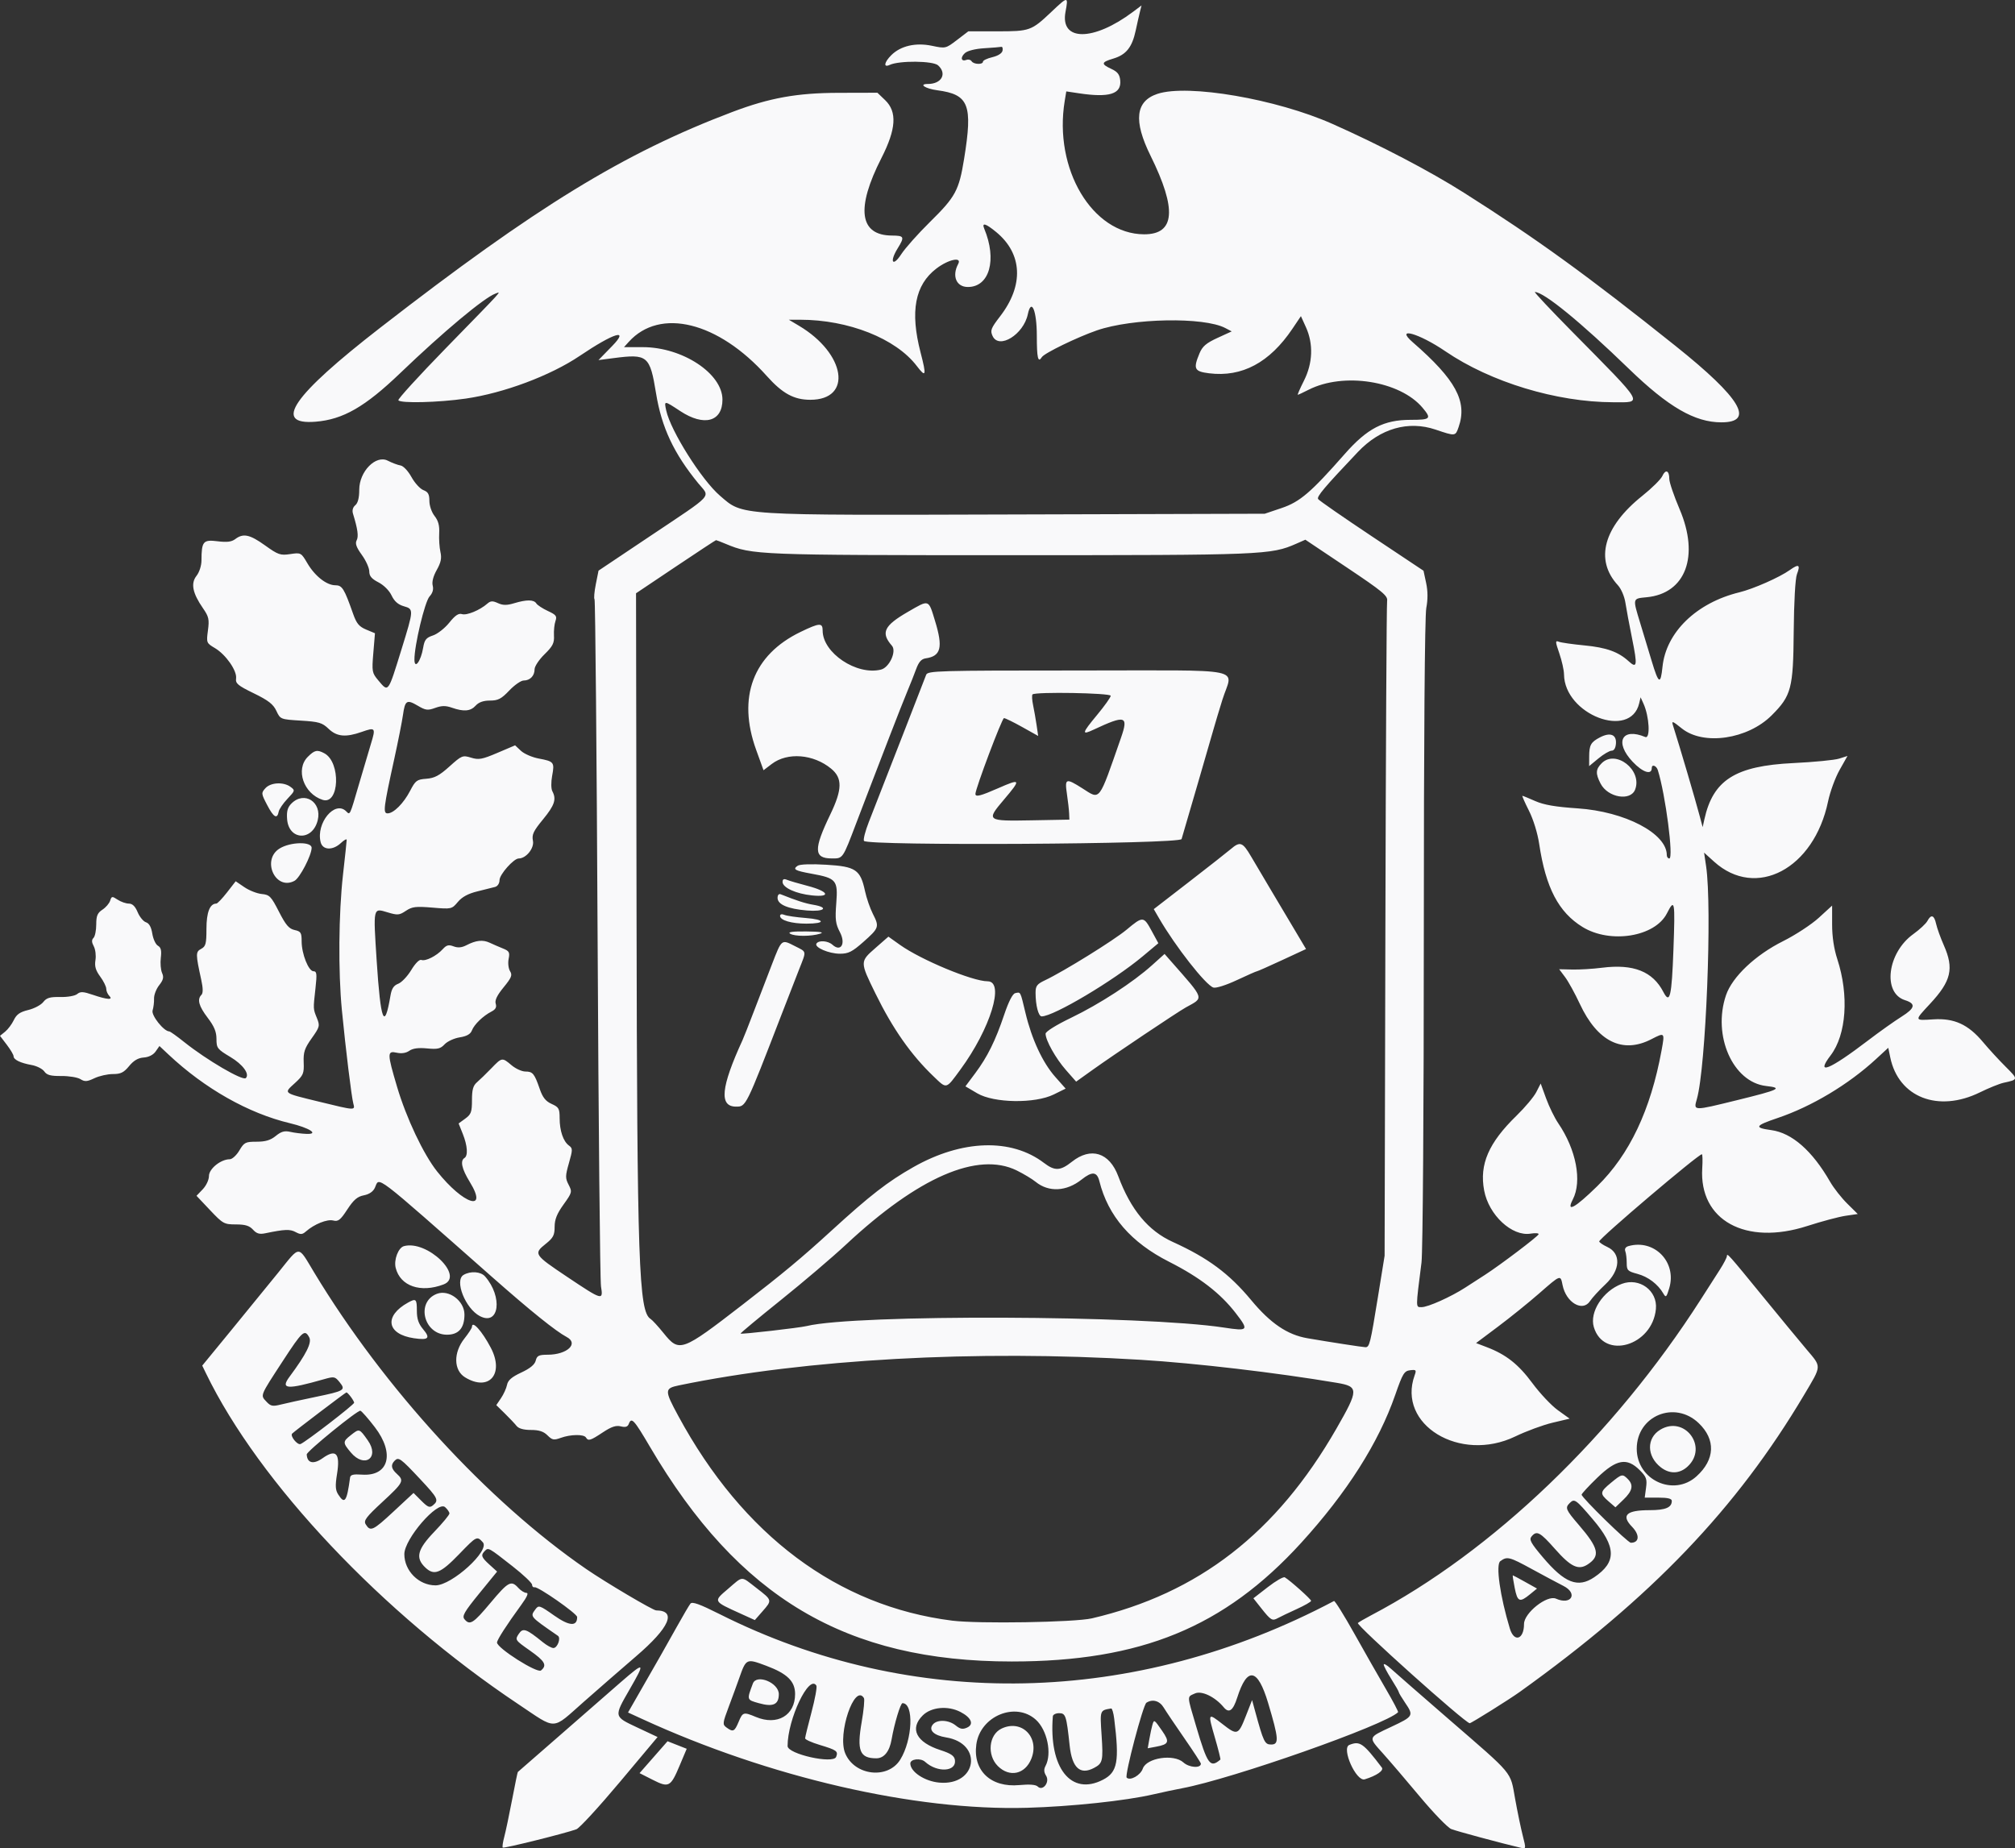 <svg width="738" height="677" viewBox="0 0 738 677" fill="none" xmlns="http://www.w3.org/2000/svg">
<rect x="0" y="0" width="738" height="677" fill="#333333" stroke="none"/>
<path fill-rule="evenodd" clip-rule="evenodd" d="M385.059 4.359C377.733 11.288 377.208 11.476 365.19 11.476H354.649L350.495 14.65C346.371 17.799 346.3 17.816 341.337 16.773C335.365 15.52 329.842 16.799 326.415 20.228C323.817 22.826 323.484 24.876 325.84 23.779C329.356 22.14 341.713 22.252 343.578 23.939C346.94 26.987 344.871 30.756 339.837 30.756C336.298 30.756 338.871 32.475 343.291 33.065C354.883 34.612 356.325 38.316 353.101 58.218C351.234 69.74 349.961 72.098 340.656 81.251C336.293 85.543 331.537 90.884 330.085 93.12C326.947 97.949 325.693 95.957 328.752 91.004C331.39 86.732 331.202 86.303 326.684 86.28C314.75 86.222 313.408 76.374 322.814 57.916C328.241 47.266 328.645 40.949 324.17 36.666L321.353 33.969L306.968 34.006C291.872 34.045 281.861 35.854 268.271 40.993C228.497 56.038 196.433 75.683 139.287 120.017C107.143 144.955 99.721 155.74 115.581 154.467C125.634 153.659 133.686 149.034 146.594 136.653C162.459 121.436 177.369 108.989 181.477 107.531C183.642 106.763 185.105 105.154 163.275 127.555C153.466 137.622 145.647 146.195 145.902 146.605C146.631 147.787 160.518 147.445 170.566 145.997C184.5 143.989 201.61 137.583 212.309 130.367C224.878 121.89 230.669 120.118 224.235 126.717L219.19 131.893L224.694 131.177C237.196 129.547 238.024 130.234 240.293 144.14C242.32 156.576 246.804 166.115 255.744 177.022C260.143 182.388 261.969 180.391 238.008 196.432L219.213 209.017L218.217 214.002C217.671 216.743 217.46 219.222 217.747 219.511C218.036 219.798 218.543 275.671 218.875 343.671C219.208 411.672 219.768 469.064 220.119 471.21C220.976 476.443 220.676 476.358 207.763 467.719C195.543 459.546 195.337 459.227 199.924 455.564C202.621 453.411 203.135 452.417 203.135 449.369C203.135 446.672 203.974 444.567 206.396 441.196C209.538 436.816 209.607 436.557 208.265 433.963C207.015 431.546 207.027 430.741 208.38 425.987C209.772 421.089 209.772 420.619 208.38 419.6C206.291 418.071 204.97 414.188 204.97 409.574C204.97 406.069 204.669 405.535 202.045 404.355C199.857 403.373 198.759 401.995 197.688 398.89C195.727 393.214 195.128 392.484 192.433 392.484C191.149 392.484 188.871 391.451 187.371 390.189C183.885 387.253 183.869 387.255 179.926 391.336C178.096 393.23 175.757 395.502 174.729 396.386C173.275 397.634 172.86 399.099 172.86 402.966C172.86 407.295 172.543 408.17 170.415 409.721L167.97 411.505L169.498 415.324C171.22 419.632 171.475 423.313 170.108 424.158C168.468 425.173 169.133 428.168 172.057 432.924C178.963 444.156 169.745 441.219 160.119 429.118C155.106 422.82 148.821 409.537 145.42 398.061C141.771 385.745 141.764 384.813 145.314 385.594C147.067 385.979 148.714 385.724 149.913 384.884C151.181 383.994 153.262 383.716 156.406 384.019C160.284 384.393 161.323 384.15 162.846 382.513C163.846 381.439 166.333 380.294 168.374 379.968C170.97 379.553 172.312 378.791 172.835 377.436C173.688 375.224 176.922 372.107 180.014 370.509C181.523 369.729 181.961 368.912 181.557 367.64C181.165 366.401 182.041 364.579 184.44 361.652C187.36 358.085 187.722 357.181 186.809 355.721C186.218 354.771 185.981 352.76 186.286 351.236C186.768 348.824 186.507 348.34 184.206 347.413C182.759 346.83 180.585 345.886 179.371 345.317C176.844 344.13 174.369 344.392 170.846 346.212C169.108 347.112 167.709 347.238 166.122 346.634C164.321 345.948 163.525 346.155 162.172 347.649C159.936 350.123 155.849 352.191 154.34 351.613C153.617 351.335 152.129 352.818 150.624 355.308C149.243 357.596 147.097 359.855 145.858 360.328C144.198 360.959 143.445 362.107 143.014 364.67C140.803 377.767 139.402 374.214 137.954 351.84C136.682 332.172 136.594 332.565 141.943 334.176C145.626 335.285 146.246 335.234 148.652 333.625C150.931 332.099 152.287 331.934 158.374 332.445C165.367 333.033 165.47 333.008 167.695 330.364C169.238 328.527 171.477 327.316 174.842 326.498C177.536 325.842 180.463 325.108 181.346 324.864C182.266 324.612 182.952 323.542 182.952 322.369C182.952 320.306 188.151 314.446 189.981 314.446C192.688 314.446 195.729 310.671 195.192 307.981C194.738 305.708 195.337 304.434 198.892 300.113C203.135 294.955 203.866 292.743 202.3 289.814C201.823 288.919 201.793 286.5 202.231 284.135C203.149 279.196 202.905 278.886 197.307 277.84C194.901 277.39 191.972 276.116 190.796 275.012L188.658 273.004L182.197 275.756C176.553 278.159 175.328 278.381 172.521 277.518C169.438 276.573 169.112 276.706 164.617 280.748C160.906 284.09 159.142 285.024 156.142 285.246C152.684 285.501 152.168 285.887 150.211 289.658C147.833 294.246 144.163 297.921 141.959 297.921C140.227 297.921 140.473 295.903 144.358 278.182C145.796 271.617 147.248 264.293 147.585 261.906C148.347 256.503 148.977 256.108 153.032 258.502C155.885 260.189 156.658 260.286 159.392 259.296C161.771 258.436 163.213 258.417 165.525 259.225C169.894 260.749 172.351 260.529 174.236 258.443C175.353 257.208 177.062 256.606 179.461 256.606C182.426 256.606 183.612 255.989 186.516 252.934C188.435 250.914 190.814 249.262 191.8 249.262C194.135 249.262 195.795 247.547 195.795 245.133C195.795 244.075 197.433 241.609 199.433 239.654C202.46 236.695 203.041 235.548 202.894 232.812C202.795 231.003 203.043 228.598 203.442 227.471C204.068 225.701 203.683 225.192 200.669 223.798C198.745 222.906 196.841 221.662 196.438 221.03C195.522 219.598 192.917 219.571 188.33 220.948C185.612 221.763 184.218 221.753 182.371 220.913C180.426 220.025 179.674 220.064 178.475 221.115C175.734 223.514 170.949 225.49 169.218 224.941C167.966 224.544 166.706 225.389 164.546 228.079C162.92 230.106 160.236 232.208 158.583 232.754C156.062 233.588 155.477 234.322 154.977 237.29C154.154 242.169 151.83 245.335 151.789 241.635C151.73 236.519 155.592 220.353 157.317 218.48C158.447 217.255 158.846 215.898 158.482 214.503C158.131 213.165 158.672 211.06 159.959 208.772C161.5 206.027 161.826 204.445 161.314 202.191C160.943 200.559 160.736 197.472 160.856 195.326C161.012 192.533 160.532 190.743 159.167 189.005C158.092 187.637 157.264 185.232 157.264 183.471C157.264 181.036 156.787 180.178 155.074 179.526C153.867 179.067 151.902 176.914 150.702 174.738C149.473 172.505 147.732 170.659 146.702 170.494C145.7 170.333 143.599 169.544 142.032 168.741C137.661 166.498 131.576 172.686 131.576 179.374C131.576 182.324 131.085 184.261 130.136 185.048C129.23 185.801 128.913 186.949 129.28 188.144C131.017 193.788 131.388 196.485 130.624 197.913C130.01 199.065 130.507 200.467 132.517 203.245C134.019 205.317 135.246 208.039 135.246 209.295C135.246 210.993 136.101 212.015 138.599 213.298C140.549 214.299 142.565 216.311 143.415 218.109C144.436 220.264 145.803 221.462 147.943 222.072C151.567 223.11 151.555 223.289 147.069 237.786C142.042 254.027 142.308 253.673 138.523 249.175C136.253 246.473 136.166 245.977 136.734 239.14L137.333 231.949L134.108 230.599C131.514 229.516 130.574 228.38 129.315 224.797C126.062 215.565 125.324 214.374 122.838 214.374C119.613 214.374 115.336 211.012 112.57 206.302C110.285 202.414 110.2 202.368 106.299 202.953C102.687 203.495 101.884 203.219 97.086 199.779C91.469 195.755 89.086 195.248 86.166 197.456C84.808 198.484 83.123 198.691 79.646 198.255C74.398 197.601 73.818 198.296 73.79 205.299C73.783 207.195 73.004 209.605 71.974 210.915C69.799 213.679 70.513 217.259 74.336 222.779C76.474 225.864 76.696 226.856 76.159 230.902C75.559 235.424 75.607 235.548 78.687 237.368C82.696 239.734 86.857 245.688 86.464 248.495C86.205 250.347 87.091 251.091 92.957 253.949C98.278 256.538 100.07 257.933 101.219 260.375C102.68 263.478 102.719 263.494 110.193 263.951C116.808 264.355 118.014 264.711 120.331 266.935C123.365 269.848 126.629 270.153 132.521 268.073C137.487 266.32 137.666 266.552 135.863 272.423C135.046 275.085 133.055 281.808 131.439 287.363C128.067 298.937 128.225 298.607 126.79 297.17C122.657 293.034 115.68 301.467 117.439 308.479C118.18 311.433 121.884 311.582 124.865 308.777C126.033 307.68 126.984 307.163 126.98 307.629C126.975 308.098 126.363 313.849 125.622 320.414C124.023 334.555 123.849 355.926 125.216 369.991C126.601 384.246 128.744 401.75 129.4 404.19C130.101 406.795 130.264 406.804 116.817 403.519C103.405 400.24 103.815 400.559 108.021 396.705C111.104 393.877 111.386 393.212 111.228 389.142C111.079 385.385 111.544 383.987 114.168 380.296C117.099 376.169 117.212 375.74 116.088 372.952C114.666 369.426 114.682 369.761 115.547 361.957C116.129 356.708 116.019 355.76 114.831 355.76C113.008 355.76 110.476 349.389 110.476 344.798C110.476 341.617 110.187 341.153 107.888 340.649C105.833 340.196 104.655 338.812 102.155 333.919C99.294 328.321 98.721 327.731 95.875 327.46C94.152 327.295 91.299 326.177 89.533 324.977L86.322 322.794L83.139 326.884C81.389 329.131 79.627 330.972 79.226 330.972C76.868 330.972 75.614 334.169 75.614 340.185C75.614 345.675 75.359 346.651 73.687 347.546C71.625 348.65 71.627 349.37 73.715 358.923C74.38 361.967 74.403 363.766 73.783 364.386C72.13 366.041 72.804 368.522 76.072 372.807C78.462 375.942 79.283 377.923 79.283 380.567C79.283 383.897 79.6 384.306 84.366 387.154C88.944 389.886 91.519 393.4 90.035 394.885C88.921 396 75.692 388.268 67.501 381.715C64.806 379.56 62.329 377.792 61.997 377.79C59.997 377.776 55.327 371.896 55.891 370.103C56.229 369.031 56.467 367.076 56.421 365.761C56.375 364.443 57.219 362.244 58.295 360.874C59.823 358.932 60.056 357.943 59.359 356.385C58.868 355.283 58.662 352.776 58.898 350.812C59.219 348.154 58.951 347.027 57.843 346.407C57.024 345.948 56.096 343.954 55.779 341.971C55.396 339.567 54.625 338.186 53.467 337.816C52.511 337.513 51.139 335.849 50.417 334.119C49.515 331.961 48.502 330.972 47.187 330.972C46.135 330.972 44.293 330.327 43.091 329.542C41.059 328.208 40.871 328.234 40.337 329.918C40.02 330.912 38.747 332.393 37.504 333.205C35.69 334.396 35.247 335.454 35.247 338.613C35.247 340.772 34.795 342.992 34.245 343.543C33.52 344.268 33.548 345.117 34.344 346.607C34.951 347.741 35.227 350.02 34.958 351.672C34.594 353.931 35.025 355.427 36.694 357.693C37.917 359.35 38.917 361.37 38.917 362.182C38.917 362.993 39.412 364.152 40.018 364.758C41.6 366.341 39.334 366.204 34.013 364.388C30.465 363.178 29.445 363.128 28.27 364.103C27.465 364.771 24.768 365.246 22.101 365.191C18.286 365.113 17.059 365.476 15.837 367.041C15.002 368.111 12.527 369.419 10.339 369.947C7.312 370.679 6.053 371.558 5.062 373.636C4.349 375.134 2.915 377.046 1.881 377.884L0 379.41L2.486 382.672C3.853 384.467 4.972 386.36 4.972 386.881C4.972 388.151 7.447 389.356 11.598 390.104C13.475 390.443 15.555 391.497 16.22 392.447C17.16 393.792 18.541 394.162 22.488 394.127C25.273 394.102 28.41 394.619 29.458 395.275C31.057 396.273 31.887 396.218 34.591 394.933C36.367 394.091 39.408 393.407 41.348 393.411C44.21 393.418 45.337 392.863 47.288 390.487C48.965 388.447 50.591 387.494 52.646 387.352C54.474 387.226 56.13 386.386 56.997 385.144L58.398 383.142L61.731 386.271C75.054 398.777 90.999 407.793 106.207 411.422C113.308 413.116 117.001 415.489 112.285 415.328C110.533 415.269 107.861 414.936 106.347 414.589C104.221 414.103 103.005 414.44 101.001 416.074C99.093 417.633 97.242 418.19 93.983 418.19C89.895 418.19 89.412 418.438 87.662 421.404C86.62 423.171 85.031 424.619 84.13 424.619C80.85 424.626 76.531 428.11 76.531 430.75C76.531 432.15 75.533 434.28 74.251 435.62L71.969 438.003L76.923 443.245C81.648 448.244 82.088 448.487 86.403 448.487C89.818 448.487 91.347 448.956 92.652 450.397C93.976 451.859 95.028 452.171 97.152 451.731C104.281 450.25 106.187 450.172 108.258 451.281C110.104 452.27 110.716 452.233 112.072 451.044C115.104 448.384 119.813 446.493 122.026 447.048C123.874 447.514 124.659 446.902 127.202 443.009C129.517 439.467 130.897 438.285 133.255 437.828C135.227 437.447 136.659 436.467 137.301 435.06C139.108 431.087 135.932 428.668 180.314 467.816C194.428 480.267 203.568 487.619 207.548 489.724C212.077 492.117 207.738 496.189 200.63 496.214C197.33 496.226 196.667 496.552 196.208 498.377C195.844 499.834 194.142 501.236 190.917 502.738C187.435 504.358 186.039 505.565 185.704 507.245C185.452 508.508 184.463 510.695 183.507 512.107L181.768 514.675L184.883 517.725C186.596 519.405 188.529 521.451 189.181 522.274C189.956 523.257 191.768 523.771 194.456 523.771C197.419 523.771 199.091 524.315 200.518 525.743C202.249 527.475 202.839 527.588 205.399 526.661C208.986 525.364 213.841 525.29 214.603 526.525C215.46 527.914 216.215 527.687 220.791 524.652C223.919 522.58 225.609 522.015 227.362 522.456C229.068 522.883 229.88 522.639 230.288 521.572C231.286 518.974 232.153 519.91 238.065 529.968C270.586 585.288 309.84 608.577 370.564 608.577C417.824 608.577 448.356 596.057 476.562 565.115C493.314 546.732 504.908 528.497 511.007 510.931C513.727 503.102 514.293 502.166 516.468 501.897C518.656 501.629 518.818 501.808 518.123 503.734C511.58 521.827 534.727 535.91 554.965 526.153C559.001 524.207 565.134 521.944 568.595 521.125L574.884 519.633L570.582 516.541C568.217 514.84 564.022 510.39 561.258 506.653C556.134 499.717 551.628 496.155 544.577 493.46L540.614 491.945L548.706 485.881C553.157 482.544 559.896 477.104 563.68 473.795C571.662 466.813 571.526 466.861 572.297 470.719C573.579 477.137 579.662 480.676 582.35 476.57C583.148 475.351 585.691 472.581 588.003 470.412C593.499 465.256 593.811 459.128 588.701 456.75C587.07 455.993 585.728 455.077 585.719 454.714C585.685 453.613 621.959 422.804 623.312 422.786C623.565 422.781 623.627 425.092 623.452 427.92C622.267 446.973 639.328 456.356 661.904 449.071C667.17 447.372 673.486 445.687 675.942 445.325L680.408 444.671L676.539 440.84C674.41 438.735 671.601 435.152 670.293 432.88C663.759 421.505 656.339 414.984 648.746 413.944C642.328 413.065 642.716 412.331 651.096 409.498C663.534 405.296 676.979 397.244 687.034 387.981L691.584 383.79L692.321 387.345C695.357 401.961 709.878 407.609 725.146 400.116C728.426 398.504 732.348 396.921 733.861 396.595C739.235 395.438 739.247 395.369 734.646 390.795C732.196 388.362 728.435 384.269 726.288 381.703C720.884 375.242 715.752 372.887 708.128 373.374C701.018 373.826 701.048 373.966 706.889 367.679C714.648 359.334 715.717 354.799 711.937 346.247C710.729 343.511 709.458 339.987 709.114 338.418C708.396 335.147 707.284 334.775 705.91 337.343C705.385 338.323 703.059 340.488 700.74 342.154C691.238 348.983 689.392 363.704 697.704 366.344C701.77 367.636 701.449 369.242 696.497 372.357C693.837 374.03 688.321 377.948 684.238 381.063C669.936 391.974 664.773 394.04 670.472 386.569C676.247 378.997 677.25 364.567 672.92 351.317C671.681 347.525 671.018 343.095 671.018 338.601V331.706L666.133 336.175C663.445 338.633 657.562 342.482 653.06 344.732C642.895 349.804 634.443 357.808 632.156 364.523C627.12 379.316 634.668 396.406 646.842 397.781C653.133 398.491 651.801 399.14 636.168 402.982C619.994 406.958 620.223 406.965 621.48 402.576C624.799 390.994 627.122 332.445 624.865 317.276L624.127 312.302L627.783 315.608C643.147 329.501 664.383 318.275 669.539 293.534C670.27 290.016 672.17 284.833 673.759 282.017L676.647 276.896L673.603 277.869C671.929 278.404 664.367 279.139 656.798 279.504C635.565 280.53 627.418 285.682 624.234 300.108L623.604 302.97L622.5 298.839C620.771 292.352 615.324 273.867 612.753 265.755C612.17 263.924 612.519 264.038 615.964 266.811C623.879 273.176 640.097 270.809 648.892 262.007C656.092 254.802 656.778 252.195 656.954 231.359C657.048 220.546 657.53 211.907 658.128 210.346C659.482 206.807 658.837 206.433 655.493 208.815C651.757 211.478 642.172 215.708 637.039 216.959C621.338 220.789 610.2 231.582 608.895 244.233C608.203 250.965 607.478 250.581 604.943 242.147C603.767 238.233 601.861 231.933 600.709 228.146C597.932 219.02 597.87 219.263 603.102 218.76C617.4 217.386 622.505 203.713 615.152 186.492C613.081 181.637 611.386 176.655 611.386 175.417C611.386 172.31 610.021 171.756 608.826 174.38C608.28 175.578 604.985 178.835 601.501 181.617C587.295 192.96 583.992 205.069 592.567 214.374C593.76 215.669 594.96 218.474 595.315 220.801C595.661 223.073 596.769 228.997 597.776 233.964C599.771 243.824 599.581 245.025 596.473 242.181C592.719 238.745 588.313 237.17 580.311 236.404C575.958 235.986 571.728 235.38 570.914 235.059C569.591 234.533 569.611 234.99 571.114 239.342C572.038 242.02 572.809 245.475 572.825 247.015C572.981 261.723 597.189 271.034 600.359 257.607L600.875 255.413L601.918 257.706C604.081 262.455 604.519 270.763 602.565 269.946C593.994 266.363 591.205 271.863 597.962 279.022C601.652 282.93 604.964 284.007 604.964 281.296C604.964 279.83 606.661 280.433 607.182 282.083C609.987 290.973 613.035 314.446 611.386 314.446C610.881 314.446 610.469 313.884 610.469 313.195C610.469 305.263 595.145 297.243 577.779 296.089C569.724 295.552 565.444 294.815 562.295 293.42C559.9 292.362 557.783 291.494 557.586 291.494C557.391 291.494 558.469 293.945 559.978 296.941C561.584 300.119 563.146 305.185 563.731 309.105C566.132 325.158 570.832 334.155 579.639 339.556C589.801 345.785 606.136 343.146 610.508 334.566C613.374 328.943 613.549 329.9 612.907 347.683C612.274 365.113 611.604 367.964 609.216 363.346C605.322 355.808 598.23 353.004 586.756 354.466C583.398 354.895 578.492 355.191 575.854 355.127L571.056 355.012L573.226 357.911C574.421 359.506 576.843 363.908 578.609 367.695C585.072 381.549 594.269 386.092 604.824 380.643C609.755 378.097 609.767 378.111 608.551 384.754C604.551 406.6 596.836 422.884 584.99 434.487C576.804 442.502 573.481 444.308 576.042 439.352C579.503 432.653 577.295 421.087 570.705 411.415C569.37 409.455 567.38 405.383 566.279 402.365L564.279 396.877L562.66 400.038C561.767 401.777 558.527 405.642 555.456 408.629C545.199 418.606 541.781 426.492 543.577 436.057C545.265 445.061 553.768 452.968 560.575 451.861C562.35 451.572 563.671 451.682 563.51 452.105C563.187 452.965 549.563 463.276 543.94 466.92C541.931 468.222 538.635 470.35 536.616 471.651C531.318 475.064 523.002 478.785 520.672 478.785C518.461 478.785 518.463 479.519 520.628 462.422C521.11 458.607 521.479 406.333 521.479 341.59C521.479 270.802 521.821 225.674 522.38 222.727C522.984 219.539 522.965 216.509 522.323 213.514L521.367 209.049L502.385 196.407C491.947 189.455 483.119 183.334 482.769 182.803C482.174 181.904 485.055 178.493 497.351 165.534C505.52 156.922 515.782 153.975 525.807 157.363C533.087 159.821 533.038 159.826 534.233 156.397C537.495 147.035 533.169 139.052 517.413 125.354C510.743 119.554 519.637 122.028 529.403 128.689C545.947 139.97 570.052 147.289 590.82 147.338C601.927 147.363 602.778 148.823 575.731 121.418C567.882 113.465 561.774 106.958 562.157 106.958C565.442 106.958 578.907 117.954 596.549 135.049C611.033 149.082 620.725 154.698 630.455 154.698C642.881 154.698 637.562 145.811 613.737 126.768C581.542 101.034 562.683 87.377 536.158 70.583C523.633 62.651 505.456 53.139 487.993 45.379C467.5 36.269 435.072 30.696 423.941 34.373C415.87 37.038 415.061 44.22 421.382 57.018C431.125 76.732 430.368 85.874 419.001 85.821C400.022 85.734 385.846 61.868 389.962 36.937L390.534 33.48L395.226 34.183C406.295 35.842 410.774 34.438 410.288 29.457C410.077 27.293 409.315 26.301 407.052 25.247C403.166 23.441 403.29 22.794 407.781 21.449C412.455 20.047 414.639 17.311 415.944 11.226C416.506 8.603 417.217 5.453 417.526 4.226L418.086 1.992L414.967 4.333C400.476 15.215 388.212 15.226 390.24 4.359C391.325 -1.453 391.199 -1.453 385.059 4.359ZM367.185 18.559C366.999 19.514 365.532 20.451 363.447 20.944C361.559 21.392 360.013 22.131 360.013 22.585C360.013 23.746 356.58 23.62 355.846 22.431C355.513 21.892 354.676 21.667 353.986 21.931C352.018 22.688 351.63 21.056 353.399 19.454C354.357 18.587 357.192 17.873 360.486 17.669C363.506 17.483 366.316 17.253 366.731 17.159C367.146 17.063 367.35 17.694 367.185 18.559ZM364.876 85.013C374.511 92.959 375.038 104.52 366.282 115.877C362.922 120.238 362.612 121.041 363.529 123.054C365.834 128.115 374.876 122.556 376.44 115.117C377.731 108.975 379.738 113.763 379.738 122.987C379.738 131.181 380.185 133.075 381.586 130.805C382.479 129.359 394.577 123.483 401.756 121.009C414.774 116.522 440.925 116.042 448.751 120.146L451.115 121.385L445.9 123.775C441.803 125.652 440.393 126.857 439.338 129.384C436.948 135.109 437.395 136.05 442.817 136.729C454.877 138.237 465.003 132.827 473.354 120.417L476.464 115.797L478.31 119.871C481.074 125.969 480.812 133.018 477.585 139.421C476.149 142.27 475.133 144.599 475.328 144.599C475.523 144.599 477.296 143.775 479.269 142.768C492.055 136.24 512.727 139.495 521.004 149.339C524.392 153.365 523.986 153.78 516.663 153.78C506.796 153.783 500.759 156.909 492.516 166.287C480.133 180.373 476.108 183.82 469.388 186.09L463.223 188.172L371.979 188.438C268.859 188.737 272.306 188.955 263.73 181.608C256.99 175.835 245.616 157.808 244.001 150.337C243.203 146.647 243.185 146.647 249.134 150.567C257.868 156.323 264.602 154.494 264.602 146.369C264.602 136.814 249.944 127.156 235.446 127.156H228.538L230.286 125.221C241.719 112.56 263.072 117.844 280.849 137.734C286.569 144.133 290.78 146.436 296.776 146.436C312.372 146.436 309.753 129.481 292.583 119.292L288.913 117.114H293.042C310.753 117.112 328.103 123.99 335.773 134.053C339.16 138.496 339.385 137.688 337.158 129.088C333.266 114.066 335.096 104.362 342.954 98.364C347.353 95.006 352.406 93.93 350.945 96.663C348.569 101.105 350.252 105.121 354.488 105.121C362.412 105.121 365.22 95.13 360.486 83.776C359.493 81.393 361.004 81.818 364.876 85.013ZM265.868 199.24C275.521 203.275 277.586 203.357 370.105 203.357C462.911 203.357 465.436 203.256 474.785 199.145L478.092 197.69L493.243 207.833C506.383 216.626 508.346 218.253 508.036 220.076C507.839 221.232 507.553 275.68 507.399 341.071L507.117 459.964L504.674 475.046C501.892 492.228 501.58 493.481 500.087 493.458C499.069 493.442 486.979 491.574 478.819 490.171C471.503 488.913 465.305 484.711 458.269 476.237C450.186 466.503 442.436 460.751 429.526 454.898C420.54 450.826 414.155 443.126 409.561 430.821C406.313 422.122 399.529 420.011 392.582 425.535C388.359 428.893 386.323 428.98 382.389 425.98C370.394 416.825 352.312 417.401 334.505 427.505C325.119 432.829 318.638 437.861 304.51 450.783C293.627 460.737 286.874 466.358 271.916 477.917C249.579 495.177 248.813 495.452 243.033 488.291C241.056 485.84 238.919 483.51 238.286 483.116C233.944 480.405 233.341 462.934 233.137 334.045L232.951 217.308L247.462 207.578C255.441 202.226 262.1 197.849 262.258 197.849C262.414 197.849 264.04 198.475 265.868 199.24ZM332.562 224.092C323.725 229.192 322.507 231.763 326.674 236.523C328.459 238.561 325.736 244.49 322.663 245.261C313.773 247.494 301.299 239.156 301.299 230.983C301.299 228.026 300.163 228.097 293.147 231.494C275.799 239.89 269.98 255.388 276.939 274.647L279.643 282.129L282.638 279.843C288.4 275.446 297.913 276.194 304.411 281.553C308.599 285.008 308.514 289.155 304.071 298.38C297.934 311.12 298.042 314.407 304.599 314.432C308.782 314.449 308.567 314.761 313.654 301.37C314.947 297.964 317.002 292.593 318.22 289.435C319.436 286.275 322.739 277.7 325.557 270.378C328.376 263.056 331.468 255.206 332.431 252.934C333.392 250.662 334.782 247.15 335.521 245.13C336.495 242.463 337.456 241.373 339.034 241.146C344.628 240.338 345.433 237.177 342.498 227.553C340.004 219.387 340.445 219.541 332.562 224.092ZM339.197 247.196C338.881 248.08 335.553 256.652 331.805 266.246C328.057 275.84 323.989 286.27 322.762 289.421C321.537 292.575 319.482 297.838 318.197 301.12C316.911 304.4 316.115 307.501 316.431 308.01C317.592 309.89 432.189 309.22 432.76 307.331C433.737 304.086 443.705 269.818 444.574 266.705C445.069 264.938 446.473 260.27 447.696 256.329C451.459 244.208 458.264 245.589 394.845 245.589C343.227 245.589 339.736 245.69 339.197 247.196ZM406.802 254.853C406.802 255.406 404.54 258.583 401.777 261.913C396.217 268.617 396.043 269.373 400.536 267.266C412.173 261.81 413.382 262.161 410.586 270.183C402.233 294.133 403.104 292.995 396.398 288.74C390.368 284.914 389.917 285.079 390.765 290.805C391.157 293.456 391.522 296.658 391.573 297.921L391.664 300.216L377.974 300.471C361.245 300.783 361.098 300.67 367.743 292.832C374.045 285.398 373.88 285.067 365.676 288.671C359.107 291.556 357.268 292.022 357.252 290.805C357.229 288.946 366.99 263.033 367.715 263.033C368.176 263.033 371.181 264.504 374.394 266.302L380.236 269.572L379.658 265.613C379.339 263.437 378.758 260.127 378.369 258.259C377.979 256.391 377.887 254.635 378.164 254.357C379.18 253.338 406.802 253.818 406.802 254.853ZM586.008 270.075C582.662 271.81 582.058 272.877 582.042 277.101L582.029 280.61L585.448 277.789C587.329 276.238 589.496 274.968 590.265 274.966C591.15 274.966 591.73 273.993 591.847 272.308C592.074 269.035 589.733 268.14 586.008 270.075ZM112.728 277.222C108.134 281.817 111.2 290.727 118.147 292.967C124.324 294.962 124.913 279.196 118.783 275.914C116.182 274.521 115.221 274.727 112.728 277.222ZM586.616 279.559C584.405 281.771 584.32 283.35 586.219 287.021C588.868 292.148 597.196 293.578 598.875 289.194C601.595 282.104 591.781 274.39 586.616 279.559ZM97.201 288.708C95.632 290.445 95.655 290.679 97.868 294.905C100.237 299.433 101.526 300.161 102.077 297.28C102.251 296.371 103.696 294.253 105.288 292.577C108.097 289.619 108.129 289.49 106.402 288.216C103.829 286.32 99.134 286.571 97.201 288.708ZM106.755 294.299C105.333 295.722 104.939 297.122 105.15 300.007C105.723 307.834 114.432 308.201 116.356 300.477C118.021 293.796 111.471 289.58 106.755 294.299ZM102.448 310.765C95.648 314.912 100.872 326.377 107.859 322.636C109.808 321.594 114.12 313.285 114.136 310.544C114.15 308.196 106.418 308.341 102.448 310.765ZM450.744 311.033C449.43 312.153 442.553 317.554 435.464 323.035L422.572 332.999L424.512 336.347C430.524 346.71 441.59 360.83 444.407 361.726C445.354 362.026 449.051 360.856 452.998 359.006C456.81 357.22 460.124 355.76 460.363 355.76C460.604 355.76 464.746 353.926 469.569 351.686L478.34 347.615L474.074 340.44C471.725 336.494 467.84 329.962 465.436 325.922C463.033 321.883 459.794 316.409 458.239 313.758C455.095 308.401 454.207 308.077 450.744 311.033ZM292.152 317.106C290.228 318.408 291.111 318.915 297.25 320.028C306.315 321.674 306.938 322.418 306.292 330.777C305.824 336.818 306.021 338.385 307.626 341.447C309.842 345.677 307.975 348.829 304.897 346.049C303.246 344.56 299.838 344.312 299.03 345.622C298.175 347.004 303.581 349.334 307.645 349.334C310.727 349.334 312.12 348.634 316.177 345.046C321.975 339.916 322.119 339.494 319.697 334.743C318.656 332.702 317.356 328.931 316.805 326.363C315.131 318.555 313.418 317.389 302.675 316.744C297.145 316.411 292.964 316.556 292.152 317.106ZM286.62 323.046C286.62 325.128 291.517 327.368 297.397 327.977C304.546 328.716 303.491 326.492 295.732 324.469C292.487 323.623 289.108 322.631 288.225 322.264C287.092 321.791 286.62 322.02 286.62 323.046ZM284.785 328.89C284.785 331.302 288.558 332.914 295.565 333.499C301.957 334.031 303.76 332.383 297.858 331.399C294.927 330.91 291.904 329.937 285.932 327.559C285.251 327.288 284.785 327.83 284.785 328.89ZM285.702 335.487C285.702 337.086 289.89 338.317 295.34 338.317C302.507 338.317 302.319 336.806 295.085 336.244C291.691 335.982 288.191 335.468 287.308 335.108C286.338 334.708 285.702 334.858 285.702 335.487ZM412.611 340.534C407.958 344.42 389.481 355.875 382.719 359.068C379.802 360.445 379.279 361.136 379.279 363.619C379.279 368.244 380.327 372.286 381.524 372.286C385.882 372.286 407.783 359.261 418.508 350.291L424.251 345.487L421.804 340.984C418.847 335.549 418.595 335.537 412.611 340.534ZM289.372 341.989C290.991 343.036 297.113 343.036 300.381 341.989C301.964 341.482 300.399 341.229 295.335 341.176C290.287 341.124 288.425 341.376 289.372 341.989ZM320.681 347.195C314.906 352.251 314.906 352.21 320.656 363.94C326.977 376.833 333.649 386.351 341.917 394.263C346.837 398.973 346.374 399.087 351.731 391.795C362.736 376.814 368.094 359.433 361.706 359.433C356.195 359.433 337.353 351.601 329.626 346.097L325.383 343.077L320.681 347.195ZM282.723 353.236C280.911 357.906 277.934 365.653 276.109 370.45C274.281 375.247 272.407 379.998 271.943 381.008C264.017 398.277 263.329 405.337 269.572 405.337C273.251 405.337 273.081 405.684 286.161 371.827C288.501 365.767 291.42 358.26 292.647 355.145C295.423 348.09 295.539 348.792 291.244 346.598C286.154 344 286.37 343.832 282.723 353.236ZM421.939 353.539C414.935 359.839 402.717 367.778 392.32 372.786C386.804 375.444 382.949 377.85 382.949 378.635C382.949 381.07 386.653 387.673 390.423 391.961L394.141 396.186L400.242 391.825C408.047 386.246 431.322 370.659 434.324 368.999C441.054 365.283 441.4 366.35 428.82 352.024L426.526 349.412L421.939 353.539ZM371.823 363.778C370.878 363.991 369.401 366.876 367.798 371.643C364.58 381.205 361.658 387.109 357.16 393.134L353.591 397.914L357.949 400.478C364.041 404.061 379.052 404.284 385.935 400.891L390.297 398.743L386.504 394.465C381.887 389.261 377.892 380.689 375.584 371.026C373.651 362.935 373.853 363.323 371.823 363.778ZM372.398 428.73C374.921 429.974 378.027 431.84 379.3 432.878C384.091 436.782 390.6 436.456 396.16 432.035C399.999 428.98 401.77 429.141 402.641 432.621C405.852 445.428 414.226 455.105 428.212 462.183C439.368 467.829 446.98 473.696 452.59 480.974C457.496 487.336 457.244 487.644 448.248 486.265C418.655 481.732 313.25 481.344 295.48 485.705C292.792 486.363 271.547 488.794 271.23 488.477C271.093 488.34 277.698 482.838 285.909 476.251C294.122 469.663 304.895 460.494 309.849 455.871C336.36 431.14 358.123 421.698 372.398 428.73ZM147.952 456.438C145.876 457.003 144.184 461.453 144.922 464.403C146.601 471.095 154.039 473.668 162.454 470.467C170.273 467.492 156.459 454.131 147.952 456.438ZM596.411 456.434C595.384 456.727 594.941 457.441 595.265 458.284C595.554 459.036 595.79 460.98 595.79 462.603C595.79 465.3 596.125 465.64 599.726 466.604C603.627 467.648 607.223 470.375 609.205 473.795C610.138 475.399 610.345 475.213 611.358 471.862C614.244 462.314 605.918 453.721 596.411 456.434ZM101.884 466.161C98.109 470.832 90.306 480.403 84.545 487.428L74.07 500.204L75.444 503.036C94.859 543.085 140.019 590.936 189.775 624.176C204.185 633.804 201.857 633.887 213.827 623.333C219.3 618.509 227.96 610.969 233.072 606.578C245.258 596.112 247.937 589.931 240.315 589.864C239.139 589.855 221.91 579.66 214.726 574.725C178.731 549.992 140.645 508.476 115.063 466.087C108.934 455.933 110.154 455.926 101.884 466.161ZM632.487 460.069C632.487 460.595 631.315 462.853 629.883 465.084C628.452 467.318 625.299 472.243 622.874 476.03C591.01 525.802 546.646 568.308 502.213 591.641C499.943 592.834 497.745 594.108 497.333 594.475C496.521 595.196 536.674 631.188 538.288 631.188C538.859 631.188 552.703 622.525 556.628 619.711C604.898 585.113 635.989 552.633 660.761 510.918C667.284 499.933 667.236 500.876 661.64 494.25C658.933 491.046 651.828 482.434 645.851 475.112C633.126 459.528 632.487 458.807 632.487 460.069ZM169.794 466.971C166.344 468.977 170.445 479.324 175.784 482.087C182.835 485.737 184.211 475.023 177.654 467.538C176.08 465.743 172.365 465.474 169.794 466.971ZM593.955 470.269C587.063 472.872 582.093 480.577 583.746 486.097C587.375 498.218 605.186 493.017 606.482 479.459C607.125 472.73 600.434 467.82 593.955 470.269ZM160.016 473.907C152.232 476.879 155.197 488.884 163.716 488.884C167.986 488.884 170.108 486.432 170.108 481.495C170.108 476.503 164.42 472.227 160.016 473.907ZM149.466 477.102C140.539 482.044 141.617 488.691 151.585 490.171C156.929 490.965 157.748 490.183 154.993 486.907C153.28 484.869 152.677 483.095 152.677 480.091C152.677 475.782 152.369 475.495 149.466 477.102ZM172.86 486.003C172.86 486.439 171.621 488.353 170.108 490.261C166.009 495.42 166.115 501.925 170.337 504.5C179.089 509.841 184.8 503.279 179.764 493.674C176.562 487.568 172.86 483.455 172.86 486.003ZM113.258 489.854C114.292 491.792 112.193 495.98 106.031 504.287C102.62 508.884 105.065 509.061 118.597 505.2C122.374 504.124 122.684 504.179 124.368 506.261C126.721 509.169 126.241 509.463 115.521 511.684C110.476 512.731 104.778 513.982 102.861 514.462C99.838 515.219 99.136 515.077 97.565 513.387C95.329 510.989 95.127 511.489 103.526 498.597C110.758 487.502 111.595 486.749 113.258 489.854ZM417.811 498.076C438.024 499.318 467.413 502.767 489.599 506.506C497.695 507.87 497.686 508.974 489.452 523.312C467.528 561.491 438.985 583.637 399.921 592.775C393.66 594.239 358.298 594.822 348.736 593.617C306.824 588.338 272.097 562.381 248.432 518.646C243.304 509.166 243.325 508.542 248.776 507.415C295.26 497.817 357.555 494.374 417.811 498.076ZM128.464 511.606C129.134 512.49 129.695 513.472 129.712 513.789C129.746 514.478 111.918 528.217 110.067 528.928C108.9 529.376 106.157 525.949 107.005 525.1C107.948 524.157 126.579 510.016 126.888 510.009C127.085 510.004 127.794 510.723 128.464 511.606ZM137.276 522.74C144.698 532.415 142.402 540.836 132.535 540.131C129.4 539.909 128.356 540.17 128.214 541.215C127.026 550.035 126.255 551.135 123.879 547.412C122.833 545.775 122.741 544.217 123.436 539.909C124.659 532.321 123.085 530.602 118.143 534.12C114.813 536.491 112.478 535.931 112.34 532.732C112.294 531.651 131.019 516.412 132 516.729C132.487 516.888 134.861 519.591 137.276 522.74ZM622.147 521.265C628.448 527.285 628.15 534.614 621.356 540.758C612.964 548.344 599.46 542.114 599.46 530.657C599.46 518.598 613.347 512.848 622.147 521.265ZM608.033 523.707C603.003 526.778 603.097 533.381 608.23 537.421C611.501 539.996 615.143 539.9 618.095 537.161C625.789 530.025 616.98 518.249 608.033 523.707ZM128.489 525.674C125.491 528.033 125.491 528.449 128.489 532.013C133.503 537.976 139.191 533.927 134.705 527.586C131.59 523.183 131.636 523.197 128.489 525.674ZM153.895 541.786C160.438 548.775 160.803 549.517 158.585 551.36C157.376 552.365 156.716 552.108 154.307 549.696L151.457 546.845L144.097 553.689C136.565 560.69 135.645 561.11 133.936 558.323C133.106 556.969 134.069 555.686 140.09 550.113C147.792 542.989 148.117 542.353 145.337 539.838C143.253 537.949 143.028 536.549 144.567 535.008C145.982 533.592 146.734 534.136 153.895 541.786ZM600.563 538.504C602.992 540.937 603.294 541.779 602.872 544.931L602.386 548.559H607.345C610.801 548.559 612.303 548.92 612.303 549.753C612.303 552.19 610.005 553.15 604.164 553.15C595.634 553.15 593.659 555.023 597.746 559.241C600.641 562.232 600.423 565.085 597.301 565.085C596.194 565.085 579.276 548.555 579.276 547.474C579.276 547.109 581.857 544.316 585.01 541.267C592.035 534.474 595.856 533.794 600.563 538.504ZM590.035 543.117C585.946 546.491 585.868 547.081 589.139 549.918L591.662 552.108L594.643 549.237C597.93 546.069 598.37 543.928 596.182 541.74C594.249 539.803 593.983 539.863 590.035 543.117ZM583.359 556.48C591.999 566.614 592.141 572.152 583.907 577.707C577.898 581.758 573.095 579.889 565.036 570.362C560.669 565.198 559.981 563.931 560.93 562.788C562.825 560.504 564.045 561.156 569.538 567.378C575.336 573.945 578.102 575.248 581.508 573.015C586.205 569.935 585.551 567.05 578.224 558.535C573.462 553.001 573.164 552.289 574.873 550.579C576.639 548.812 577.084 549.119 583.359 556.48ZM164.603 554.362C164.603 554.871 162.126 557.871 159.099 561.025C152.807 567.582 152.048 570.656 155.837 574.218C159.037 577.227 161.39 576.279 168.174 569.246C174.585 562.602 174.695 562.549 176.846 564.927C179.546 567.913 165.502 580.693 159.521 580.693C153.392 580.693 148.09 575.391 148.09 569.26C148.09 563.699 160.264 549.624 162.998 552.025C163.881 552.801 164.603 553.852 164.603 554.362ZM187.766 573.736C191.676 576.804 194.876 579.832 194.876 580.463C194.878 581.094 195.279 581.507 195.768 581.381C197.052 581.051 211.373 591.051 211.382 592.286C211.412 595.841 208.506 595.648 202.947 591.726C197.653 587.991 197.272 587.865 196.11 589.456C194.112 592.192 193.928 591.976 204.337 599.169C205.52 599.989 204.171 603.645 202.685 603.645C201.999 603.645 200.275 602.697 198.848 601.54C192.667 596.523 191.527 596.137 189.961 598.527C188.58 600.638 188.674 600.778 194.006 604.519C199.605 608.451 200.449 609.948 198.149 611.857C196.756 613.014 182.034 603.675 182.034 601.637C182.034 600.652 185.559 595.178 190.935 587.808C193.057 584.897 193.681 583.447 192.805 583.447C192.082 583.447 190.745 582.621 189.832 581.611C187.224 578.728 186.174 579.295 179.628 587.119C173.307 594.677 172.069 595.453 170.108 593.087C169.156 591.939 170.05 590.383 175.516 583.676L182.066 575.643L179.298 573.132C176.254 570.371 176.011 569.643 177.594 568.06C178.883 566.77 178.899 566.777 187.766 573.736ZM561.109 574.755C565.299 577.045 570.481 579.814 572.625 580.906C578.045 583.67 575.467 588.058 569.887 585.565C566.625 584.11 558.176 590.808 558.176 594.85C558.176 600.533 554.561 601.703 552.992 596.53C549.396 584.67 547.754 573.105 549.488 571.838C551.992 570.004 552.774 570.201 561.109 574.755ZM464.351 581.324L459.058 585.43L461.895 589.015C465.448 593.505 465.975 593.821 468.003 592.694C468.906 592.192 472.019 590.702 474.92 589.385C477.821 588.065 480.195 586.706 480.195 586.364C480.195 585.77 472.47 578.863 470.562 577.752C470.058 577.459 467.262 579.065 464.351 581.324ZM554.761 581.611C555.774 586.745 556.561 587.083 560.325 584L562.935 581.863L558.605 579.442C556.224 578.11 554.18 577.02 554.063 577.02C553.949 577.02 554.261 579.086 554.761 581.611ZM266.639 581.983C261.196 586.633 261.093 586.431 271.216 591.03L276.457 593.41L279.244 590.234C282.861 586.114 282.87 586.153 277.131 581.723C271.205 577.147 272.333 577.119 266.639 581.983ZM252.87 587.392C252.389 587.998 250.187 591.74 247.978 595.706C245.767 599.67 243.095 604.421 242.038 606.264C240.983 608.105 237.845 613.583 235.068 618.438L230.017 627.261L235.281 629.677C281.751 651.025 335.018 663.319 376.068 662.171C392.362 661.714 412.228 659.605 422.398 657.25C425.678 656.49 430.425 655.483 432.948 655.012C451.308 651.583 507.369 631.844 512.05 627.159C512.222 626.985 510.22 623.173 507.601 618.688C504.981 614.201 499.764 605.038 496.002 598.322C492.243 591.609 488.904 586.256 488.58 586.426C415.783 624.965 334.126 626.7 263.531 591.207C256.219 587.53 253.524 586.566 252.87 587.392ZM280.636 610.143C288.368 613.037 291.207 615.821 291.207 620.506C291.207 628.346 284.67 632.163 276.845 628.892C272.315 626.999 272.028 627.081 270.505 630.729C269.033 634.259 268.483 634.511 266.095 632.764C264.579 631.654 264.622 631.224 266.891 625.19C268.212 621.672 269.948 616.934 270.746 614.662C273.285 607.45 273.359 607.418 280.636 610.143ZM506.8 609.72C506.8 610.221 508.039 612.585 509.553 614.974C511.066 617.361 512.305 619.53 512.305 619.792C512.305 620.053 513.337 621.789 514.598 623.645C517.848 628.431 517.708 628.679 509.553 632.51C500.906 636.57 501.032 636.148 506.601 642.361C509.014 645.051 515.08 652.15 520.082 658.134C525.084 664.117 530.233 669.435 531.52 669.952C533.467 670.73 549.635 675.091 556.967 676.812C558.949 677.278 558.955 677.232 557.715 672.366C557.024 669.665 555.765 663.596 554.917 658.884C553.066 648.624 554.715 650.605 530.653 629.751C520.309 620.783 510.711 612.406 509.323 611.13C507.936 609.853 506.8 609.22 506.8 609.72ZM227.313 616.197C223.35 619.631 213.295 628.408 204.97 635.705C196.644 643.001 189.752 649.008 189.653 649.056C189.555 649.104 188.61 653.676 187.555 659.215C186.5 664.755 185.208 670.879 184.688 672.821C184.167 674.763 183.917 676.53 184.133 676.743C184.516 677.129 207.165 671.492 211.114 670.03C212.224 669.619 219.366 661.85 226.985 652.765L240.838 636.246L233.455 632.776C224.726 628.672 224.777 628.929 230.664 618.69C236.414 608.694 236.178 608.518 227.313 616.197ZM464.45 623.76C468.365 636.866 468.519 638.991 465.558 638.991C463.207 638.991 462.776 638.089 459.672 626.723L458.581 622.716L456.315 628.498C453.533 635.592 453.163 635.723 447.785 631.53C442.34 627.283 442.315 627.329 444.996 636.591C446.223 640.825 447.111 644.387 446.969 644.509C443.212 647.722 442.244 646.387 438.058 632.198C434.671 620.712 434.7 621.63 437.661 620.281C440.109 619.165 445.019 621.525 448.177 625.33C450.124 627.678 451.599 626.622 453.147 621.777C456.808 610.322 460.638 610.994 464.45 623.76ZM275.735 616.666C273.478 622.7 273.443 622.592 277.998 623.868C283.152 625.314 285.244 624.352 285.244 620.542C285.244 616.347 277.095 613.026 275.735 616.666ZM299 617.409C299.31 617.91 298.51 622.284 297.221 627.132C295.932 631.977 294.877 636.297 294.877 636.731C294.877 637.164 297.25 638.239 300.152 639.115C306.498 641.034 307.044 641.429 306.239 643.524C305.202 646.228 288.455 642.485 288.455 639.549C288.455 629.707 296.354 613.124 299 617.409ZM316.418 621.977C316.72 622.466 316.349 626.409 315.594 630.742C313.759 641.259 314.881 644.041 320.957 644.041C323.775 644.041 325.787 641.562 326.544 637.155C327.537 631.38 329.8 623.843 330.546 623.843C334.777 623.843 334.25 637.194 329.729 644.514C325.204 651.84 312.961 650.435 309.553 642.196C306.633 635.147 312.991 616.427 316.418 621.977ZM426.21 625.456C427.047 626.84 430.45 631.899 433.774 636.696C437.099 641.493 439.822 645.68 439.824 645.999C439.838 647.768 435.537 647.47 433.425 645.558C429.875 642.342 419.937 643.846 418.556 647.81C417.698 650.277 413.921 652.389 412.648 651.115C411.836 650.302 418.646 624.463 419.879 623.68C422.134 622.245 424.712 622.968 426.21 625.456ZM351.775 627.065C355.74 629.117 356.798 631.603 354.208 632.785C352.589 633.522 351.69 633.354 350.016 631.998C347.454 629.923 343.243 629.746 341.665 631.647C339.984 633.673 342.002 635.663 346.456 636.377C360.169 638.571 357.848 654.195 343.997 652.939C338.649 652.453 333.408 648.983 333.408 645.925C333.408 644.27 337.183 643.85 338.81 645.324C343.312 649.403 350.362 648.98 349.747 644.667C349.53 643.137 348.273 642.278 344.417 641.03C335.603 638.174 333.066 633.226 337.924 628.362C341.041 625.243 347.149 624.672 351.775 627.065ZM408.088 629.581C410.026 645.257 409.313 649.12 403.971 651.886C392.272 657.939 384.077 647.573 385.607 628.663C385.66 628.032 386.687 627.515 387.891 627.515C390.304 627.515 390.584 628.376 391.761 639.354C392.637 647.532 395.586 650.254 400.669 647.576C403.873 645.889 404.084 644.984 403.467 635.64C402.852 626.315 402.788 626.492 406.974 625.785C407.322 625.727 407.825 627.435 408.088 629.581ZM379.398 629.918C383.538 633.666 385.343 642.319 382.928 646.834C382.261 648.083 382.32 649.12 383.139 650.431C384.598 652.77 381.91 656.222 380.066 654.376C379.369 653.679 377.066 653.497 373.337 653.846C362.887 654.824 356.268 648.56 357.584 638.943C359.009 628.541 371.96 623.184 379.398 629.918ZM422.049 631.876C421.79 632.76 421.304 635.03 420.969 636.923L420.359 640.364L423.444 639.786C428.139 638.906 428.457 638.057 425.632 633.976C422.691 629.73 422.682 629.723 422.049 631.876ZM366.77 633.18C362.139 635.422 361.422 642.838 365.447 646.866C369.736 651.158 375.456 649.91 377.736 644.185C380.869 636.329 374.162 629.597 366.77 633.18ZM239.364 643.632L234.238 649.474L239.054 651.916C244.964 654.913 245.609 654.569 248.939 646.655L251.51 640.55L247.999 639.17L244.49 637.789L239.364 643.632ZM494.186 639.141C491.19 640.35 496.736 652.698 499.846 651.741C504.19 650.403 506.929 648.514 506.101 647.426C499.264 638.429 498.046 637.582 494.186 639.141Z" fill="#F9F9FA"/>
</svg>
